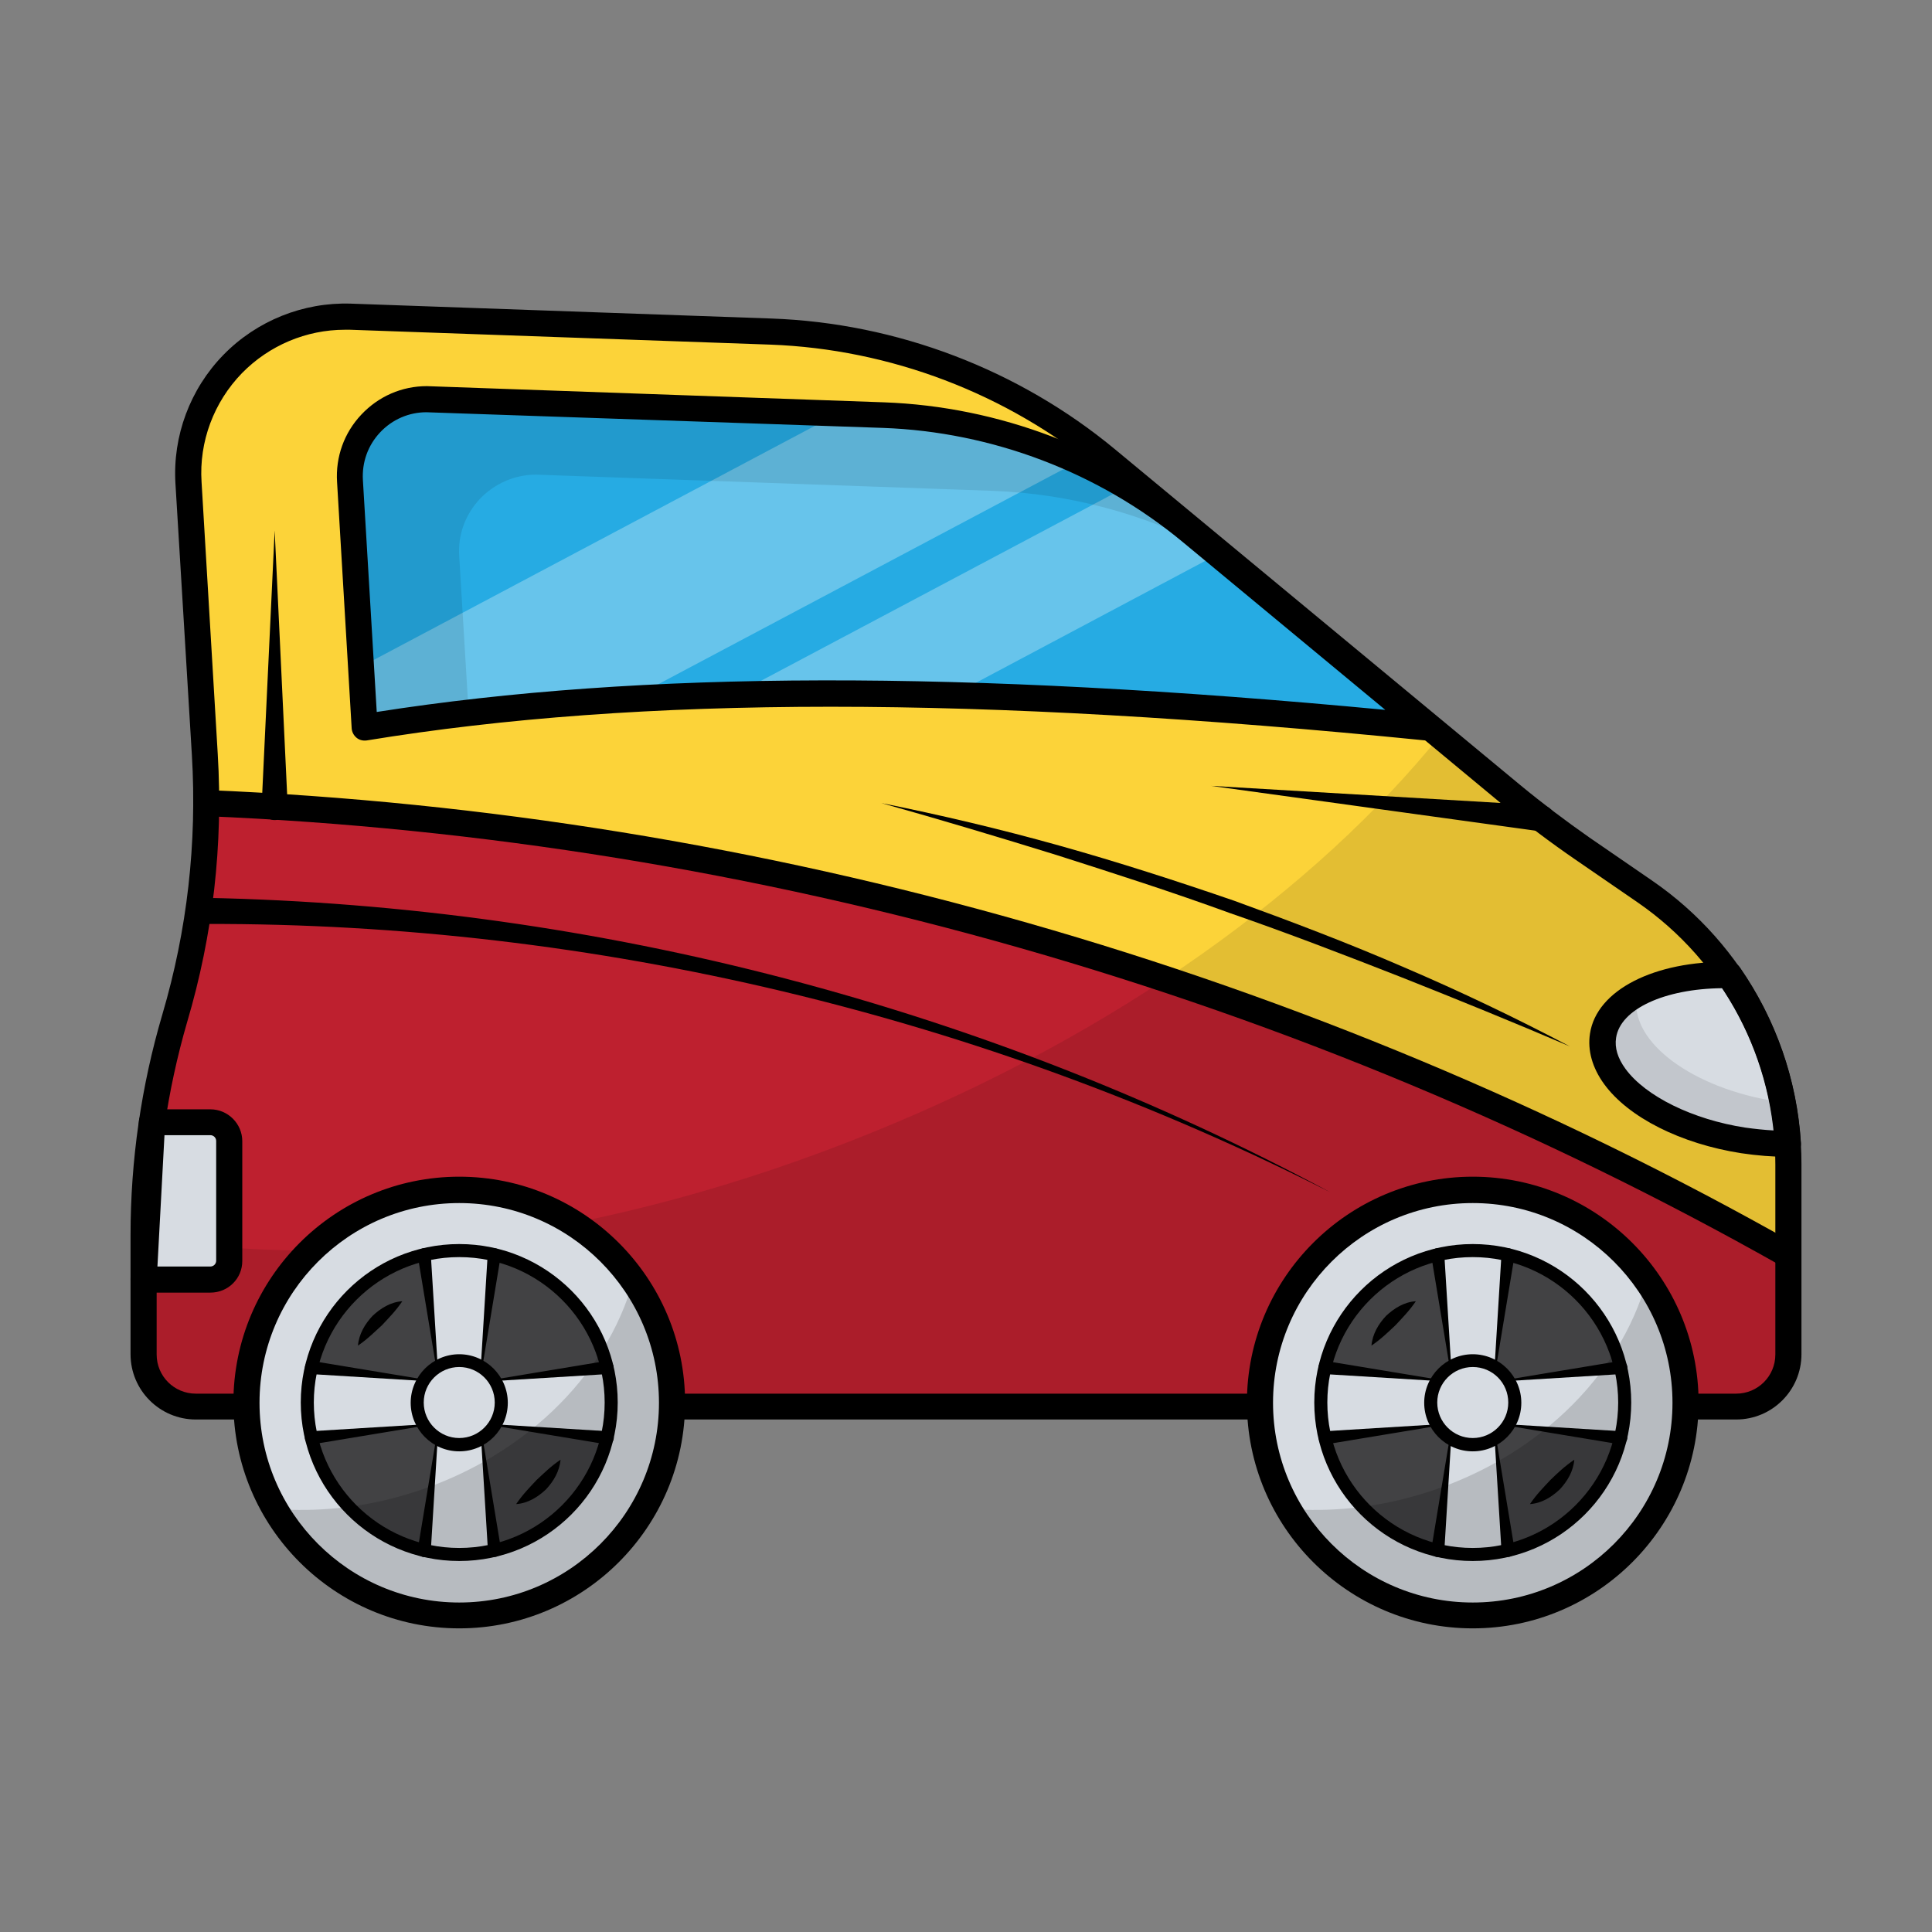<?xml version="1.0" encoding="UTF-8" standalone="no"?><!-- icon666.com - MILLIONS OF FREE VECTOR ICONS --><svg width="1024" height="1024" id="Layer_1" enable-background="new 0 0 74 74" viewBox="0 0 74 74" xmlns="http://www.w3.org/2000/svg"><rect x="0" y="0" width="74" height="74" fill="#808080" stroke="none"/><g><g><g><path d="m5.5 51.87v-4.56c0-2.82.4-5.62 1.2-8.32.96-3.27 1.35-6.68 1.15-10.09l-.63-10.41c-.21-3.53 2.66-6.48 6.2-6.35l16.1.57c4.72.17 9.25 1.89 12.88 4.9l15.51 12.85c.87.72 1.76 1.4 2.69 2.03l2.4 1.65c3.44 2.37 5.49 6.28 5.49 10.45v7.28c0 1.1-.9 2-2 2h-59c-1.09 0-1.99-.89-1.99-2z" fill="#fcd339"/></g><g><path d="m68.5 48.06v3.81c0 1.1-.9 2-2 2h-58.99c-1.1 0-2-.9-2-2v-4.56c0-2.81.4-5.62 1.19-8.32.78-2.68 1.18-5.44 1.19-8.23 21.19.88 42.14 6.86 60.61 17.3z" fill="#be202f"/></g><g opacity=".1"><path d="m68.5 44.59v7.29c0 1.1-.9 2-2 2h-59c-1.1 0-2-.9-2-2v-4.5c7.76 1.34 17.79.1 27.87-3.99 9.4-3.8 17.04-9.34 21.79-15.22l2.75 2.27c.87.72 1.77 1.4 2.69 2.04l2.4 1.65c3.45 2.38 5.5 6.29 5.5 10.46z"/></g><g><path d="m68.48 43.81c-.54 0-1.13-.04-1.72-.13-3.23-.5-5.64-2.28-5.37-4.01.22-1.43 2.26-2.37 4.83-2.32 1.33 1.89 2.12 4.13 2.26 6.46z" fill="#d7dce2"/></g><g opacity=".1"><path d="m68.48 43.81c-.54 0-1.13-.04-1.72-.13-3.23-.5-5.64-2.28-5.37-4.01.1-.65.59-1.21 1.33-1.61-.02.04-.02.08-.03.12-.27 1.73 2.14 3.51 5.37 4.01.08.01.15.02.22.02.1.52.17 1.06.2 1.6z"/></g><g><path d="m68.48 44.31c-.57 0-1.19-.05-1.79-.14-2.31-.36-4.32-1.37-5.25-2.65-.45-.62-.64-1.29-.54-1.93.25-1.67 2.47-2.79 5.34-2.75.16 0 .31.08.4.21 1.38 1.99 2.19 4.31 2.34 6.72.01.14-.04.27-.13.37-.1.11-.23.17-.37.17zm-2.51-6.46c-2.21.02-3.91.8-4.07 1.9-.06.38.06.78.36 1.19.77 1.05 2.57 1.94 4.59 2.25.36.05.73.09 1.1.11-.22-1.95-.89-3.82-1.98-5.45z"/></g><g><path d="m54.64 27.86-9.01-7.47c-3.31-2.74-7.49-4.33-11.78-4.48l-17.5-.62c-.82 0-1.58.33-2.15.93-.56.6-.85 1.38-.8 2.2l.56 9.43c12.13-1.97 26.06-1.46 40.68.01z" fill="#26abe3"/></g><g opacity=".3"><path d="m41.28 17.68-17.13 9.09c-3.52.2-6.92.55-10.19 1.09l-.14-2.32 18.26-9.69 1.77.07c2.58.07 5.11.69 7.43 1.76z" fill="#fff"/></g><g opacity=".3"><path d="m46.64 21.23-10.16 5.4c-2.83-.09-5.62-.1-8.34-.02l15-7.96c.87.51 1.71 1.1 2.49 1.75z" fill="#fff"/></g><g opacity=".1"><path d="m46.39 21.02c-2.57-1.34-5.44-2.11-8.36-2.22l-17.5-.62c-.81 0-1.59.34-2.15.93-.56.6-.85 1.38-.79 2.21l.36 5.98c-1.35.15-2.67.33-3.98.54l-.56-9.43c-.04-.83.24-1.61.8-2.21.56-.61 1.33-.93 2.15-.93l17.5.62c4.29.15 8.47 1.75 11.77 4.49z"/></g><g><path d="m54.64 28.36c-.02 0-.03 0-.05 0-17.17-1.72-30.05-1.72-40.54 0-.14.02-.28-.01-.39-.1s-.18-.22-.19-.36l-.56-9.44c-.06-.96.27-1.88.93-2.58s1.55-1.09 2.51-1.09l17.51.62c4.4.16 8.69 1.79 12.09 4.6l9.01 7.47c.17.14.23.38.14.58-.07.18-.26.3-.46.3zm-38.31-12.57c-.66 0-1.3.27-1.77.77s-.7 1.15-.66 1.83l.53 8.88c10.14-1.59 22.48-1.61 38.63-.08l-7.76-6.43c-3.22-2.67-7.3-4.22-11.48-4.37z"/></g><g><path d="m66.5 54.37h-59c-1.38 0-2.5-1.12-2.5-2.5v-4.56c0-2.87.41-5.71 1.22-8.46.95-3.22 1.33-6.56 1.13-9.92l-.63-10.41c-.11-1.82.56-3.62 1.84-4.93s3.06-2.02 4.88-1.96l16.1.57c4.8.17 9.48 1.95 13.18 5.02l15.51 12.85c.86.71 1.75 1.38 2.65 2.01l2.4 1.65c3.58 2.46 5.72 6.52 5.72 10.86v7.28c0 1.38-1.12 2.5-2.5 2.5zm-53.29-41.74c-1.48 0-2.9.6-3.94 1.66-1.08 1.11-1.65 2.63-1.55 4.17l.62 10.42c.21 3.47-.18 6.92-1.17 10.26-.77 2.65-1.17 5.41-1.17 8.18v4.56c0 .83.67 1.5 1.5 1.5h59c.83 0 1.5-.67 1.5-1.5v-7.28c0-4.01-1.97-7.76-5.28-10.04l-2.4-1.65c-.93-.64-1.85-1.33-2.73-2.06l-15.5-12.86c-3.53-2.92-8-4.62-12.58-4.79l-16.1-.57c-.07 0-.13 0-.2 0z"/></g><g><path d="m68.5 48.56c-.08 0-.17-.02-.25-.06-18.4-10.4-39.28-16.36-60.37-17.24-.28-.01-.49-.24-.48-.52s.25-.49.52-.48c21.25.88 42.29 6.89 60.82 17.37.24.14.33.44.19.68-.09.16-.26.25-.43.25z"/></g><g><path d="m7.9 34.39c15.01.3 29.9 4.21 43.06 11.28-13.32-6.77-28.21-10.32-43.07-10.28-.28 0-.5-.22-.5-.5s.22-.5.5-.5z"/></g><g><path d="m33.76 30.76c2.29.46 4.57 1 6.82 1.63s4.48 1.35 6.69 2.11c2.2.8 4.39 1.63 6.53 2.56 2.15.92 4.26 1.93 6.33 3.02-2.15-.92-4.31-1.8-6.48-2.66-2.17-.85-4.35-1.69-6.55-2.45-2.19-.8-4.41-1.51-6.63-2.22-2.23-.69-4.46-1.36-6.71-1.99z"/></g><g><path d="m8.78 43.71v4.59c0 .4-.32.72-.72.72h-2.56l.32-6.03h2.24c.4-.01.72.32.72.72z" fill="#d7dce2"/></g><g><path d="m8.06 49.51h-2.56c-.14 0-.27-.06-.36-.16-.09-.09-.14-.23-.14-.36l.32-6.03c.01-.27.23-.47.5-.47h2.24c.67 0 1.22.55 1.22 1.22v4.59c0 .67-.54 1.21-1.22 1.21zm-2.03-1h2.03c.12 0 .22-.1.22-.22v-4.59c0-.12-.1-.22-.22-.22h-1.76z"/></g><g><g><path d="m48.27 53.72c0-4.5 3.65-8.15 8.15-8.15s8.15 3.65 8.15 8.15-3.65 8.15-8.15 8.15-8.15-3.65-8.15-8.15z" fill="#d7dce2"/></g><g><path d="m50.6 53.72c0-3.21 2.61-5.82 5.82-5.82s5.82 2.61 5.82 5.82-2.61 5.82-5.82 5.82c-3.22 0-5.82-2.61-5.82-5.82z" fill="#424244"/></g><g><path d="m62.07 55.07-4.86-.55.55 4.86c-.43.11-.89.16-1.35.16s-.91-.05-1.34-.16l.55-4.86-4.86.55c-.11-.43-.16-.89-.16-1.35s.05-.91.16-1.34l4.86.55-.55-4.86c.43-.11.88-.16 1.34-.16s.91.05 1.35.16l-.55 4.86 4.86-.55c.11.43.16.88.16 1.34s-.05.91-.16 1.35z" fill="#d7dce2"/></g><g><path d="m58.01 48.1-.8 4.83.3-4.89c.01-.14.13-.24.27-.23s.24.13.23.27z"/></g><g><path d="m50.79 52.13 4.83.8-4.89-.3c-.14-.01-.24-.13-.23-.27s.13-.24.27-.23z"/></g><g><path d="m54.82 59.35.8-4.83-.3 4.89c-.01.14-.13.24-.27.23s-.24-.13-.23-.27c0-.01 0-.01 0-.02z"/></g><g><path d="m62.1 52.63-4.89.3 4.83-.8c.14-.02.27.07.29.21s-.07.27-.21.29c-.01 0-.01 0-.02 0z"/></g><g><path d="m55.32 48.04.3 4.89-.8-4.83c-.02-.14.07-.27.21-.29s.27.07.29.21z"/></g><g><path d="m50.74 54.82 4.89-.3-4.83.8c-.14.02-.27-.07-.29-.21s.07-.27.21-.29z"/></g><g><path d="m57.51 59.4-.3-4.89.8 4.83c.02.14-.07.27-.21.29s-.27-.07-.29-.21c0 0 0-.01 0-.02z"/></g><g><path d="m62.04 55.32-4.83-.8 4.89.3c.14.01.24.13.23.27s-.13.24-.27.23c0 0-.01 0-.02 0z"/></g><g opacity=".15"><path d="m64.56 53.72c0 4.49-3.65 8.14-8.14 8.14-3.01 0-5.64-1.63-7.04-4.06 1.56.11 3.2-.04 4.84-.51 4.53-1.29 7.84-4.56 8.86-8.27.94 1.34 1.48 2.96 1.48 4.7z"/></g><g><g><path d="m60.3 55.91c-.04.45-.27.83-.56 1.14-.31.29-.69.53-1.14.56.25-.37.52-.64.78-.92.28-.27.55-.53.92-.78z"/></g><g><path d="m52.53 51.54c.04-.45.27-.83.56-1.14.31-.29.69-.53 1.14-.56-.25.37-.52.64-.78.92-.28.26-.55.53-.92.78z"/></g></g><g><path d="m56.41 59.79c-3.35 0-6.07-2.72-6.07-6.07s2.72-6.07 6.07-6.07 6.07 2.72 6.07 6.07-2.72 6.07-6.07 6.07zm0-11.64c-3.07 0-5.57 2.5-5.57 5.57s2.5 5.57 5.57 5.57 5.57-2.5 5.57-5.57-2.5-5.57-5.57-5.57z"/></g><g><path d="m54.8 53.72c0-.89.72-1.61 1.61-1.61s1.61.72 1.61 1.61-.72 1.61-1.61 1.61c-.89.01-1.61-.72-1.61-1.61z" fill="#d7dce2"/></g><g><path d="m56.41 55.59c-1.03 0-1.86-.84-1.86-1.86s.84-1.86 1.86-1.86 1.86.84 1.86 1.86-.83 1.86-1.86 1.86zm0-3.23c-.75 0-1.36.61-1.36 1.36s.61 1.36 1.36 1.36 1.36-.61 1.36-1.36-.6-1.36-1.36-1.36z"/></g><g><path d="m56.41 62.37c-4.77 0-8.65-3.88-8.65-8.65s3.88-8.65 8.65-8.65 8.65 3.88 8.65 8.65-3.88 8.65-8.65 8.65zm0-16.29c-4.22 0-7.65 3.43-7.65 7.65s3.43 7.65 7.65 7.65 7.65-3.43 7.65-7.65-3.43-7.65-7.65-7.65z"/></g></g><g><g><path d="m9.44 53.72c0-4.5 3.65-8.15 8.15-8.15s8.15 3.65 8.15 8.15-3.65 8.15-8.15 8.15-8.15-3.65-8.15-8.15z" fill="#d7dce2"/></g><g><path d="m11.77 53.72c0-3.21 2.61-5.82 5.82-5.82s5.82 2.61 5.82 5.82-2.61 5.82-5.82 5.82-5.82-2.61-5.82-5.82z" fill="#424244"/></g><g><path d="m23.24 55.07-4.86-.55.55 4.86c-.43.11-.89.16-1.35.16s-.91-.05-1.34-.16l.55-4.86-4.86.55c-.11-.43-.16-.89-.16-1.35s.05-.91.16-1.34l4.86.55-.55-4.86c.43-.11.88-.16 1.34-.16s.91.05 1.35.16l-.55 4.86 4.86-.55c.11.43.16.88.16 1.34s-.05.91-.16 1.35z" fill="#d7dce2"/></g><g><path d="m19.18 48.1-.8 4.83.3-4.89c.01-.14.13-.24.27-.23s.24.13.23.27c.01 0 .01.01 0 .02z"/></g><g><path d="m11.97 52.13 4.83.8-4.89-.3c-.14-.01-.24-.13-.23-.27s.13-.24.27-.23z"/></g><g><path d="m16 59.35.8-4.83-.3 4.89c-.01.14-.13.24-.27.23s-.24-.13-.23-.27c0-.01 0-.01 0-.02z"/></g><g><path d="m23.27 52.63-4.89.3 4.83-.8c.14-.02.27.07.29.21s-.07.27-.21.29c0 0-.01 0-.02 0z"/></g><g><path d="m16.5 48.04.3 4.89-.8-4.83c-.02-.14.07-.27.21-.29s.27.07.29.21c-.01.01 0 .01 0 .02z"/></g><g><path d="m11.91 54.82 4.89-.3-4.83.8c-.14.02-.27-.07-.29-.21s.07-.27.21-.29z"/></g><g><path d="m18.69 59.4-.3-4.89.8 4.83c.02.14-.07.27-.21.29s-.27-.07-.29-.21c0 0 0-.01 0-.02z"/></g><g><path d="m23.22 55.32-4.83-.8 4.89.3c.14.01.24.13.23.27s-.13.24-.27.23c-.01 0-.02 0-.02 0z"/></g><g opacity=".15"><path d="m25.74 53.72c0 4.49-3.65 8.14-8.14 8.14-3.01 0-5.64-1.63-7.04-4.06 1.56.11 3.2-.04 4.84-.51 4.53-1.29 7.84-4.56 8.86-8.27.93 1.34 1.48 2.96 1.48 4.7z"/></g><g><g><path d="m21.47 55.91c-.04.45-.27.83-.56 1.14-.31.29-.69.53-1.14.56.25-.37.52-.64.78-.92.29-.27.55-.53.92-.78z"/></g><g><path d="m13.71 51.54c.04-.45.27-.83.56-1.14.31-.29.69-.53 1.14-.56-.25.37-.52.64-.78.92-.29.26-.55.53-.92.78z"/></g></g><g><path d="m17.59 59.79c-3.35 0-6.07-2.72-6.07-6.07s2.72-6.07 6.07-6.07 6.07 2.72 6.07 6.07-2.72 6.07-6.07 6.07zm0-11.64c-3.07 0-5.57 2.5-5.57 5.57s2.5 5.57 5.57 5.57 5.57-2.5 5.57-5.57-2.5-5.57-5.57-5.57z"/></g><g><path d="m15.98 53.72c0-.89.72-1.61 1.61-1.61s1.61.72 1.61 1.61-.72 1.61-1.61 1.61c-.89.01-1.61-.72-1.61-1.61z" fill="#d7dce2"/></g><g><path d="m17.59 55.59c-1.03 0-1.86-.84-1.86-1.86s.84-1.86 1.86-1.86 1.86.84 1.86 1.86-.83 1.86-1.86 1.86zm0-3.23c-.75 0-1.36.61-1.36 1.36s.61 1.36 1.36 1.36 1.36-.61 1.36-1.36-.61-1.36-1.36-1.36z"/></g><g><path d="m17.59 62.37c-4.77 0-8.65-3.88-8.65-8.65s3.88-8.65 8.65-8.65 8.65 3.88 8.65 8.65-3.88 8.65-8.65 8.65zm0-16.29c-4.22 0-7.65 3.43-7.65 7.65s3.43 7.65 7.65 7.65 7.65-3.43 7.65-7.65-3.43-7.65-7.65-7.65z"/></g></g><g><path d="m10.02 30.89.5-10.57.5 10.57c.01.28-.2.51-.48.52s-.51-.2-.52-.48c0-.01 0-.02 0-.04z"/></g></g><g><path d="m58.98 31.84-12.6-1.74 12.69.75c.28.02.49.25.47.53s-.25.49-.53.47c0-.01-.01-.01-.03-.01z"/></g></g></svg>